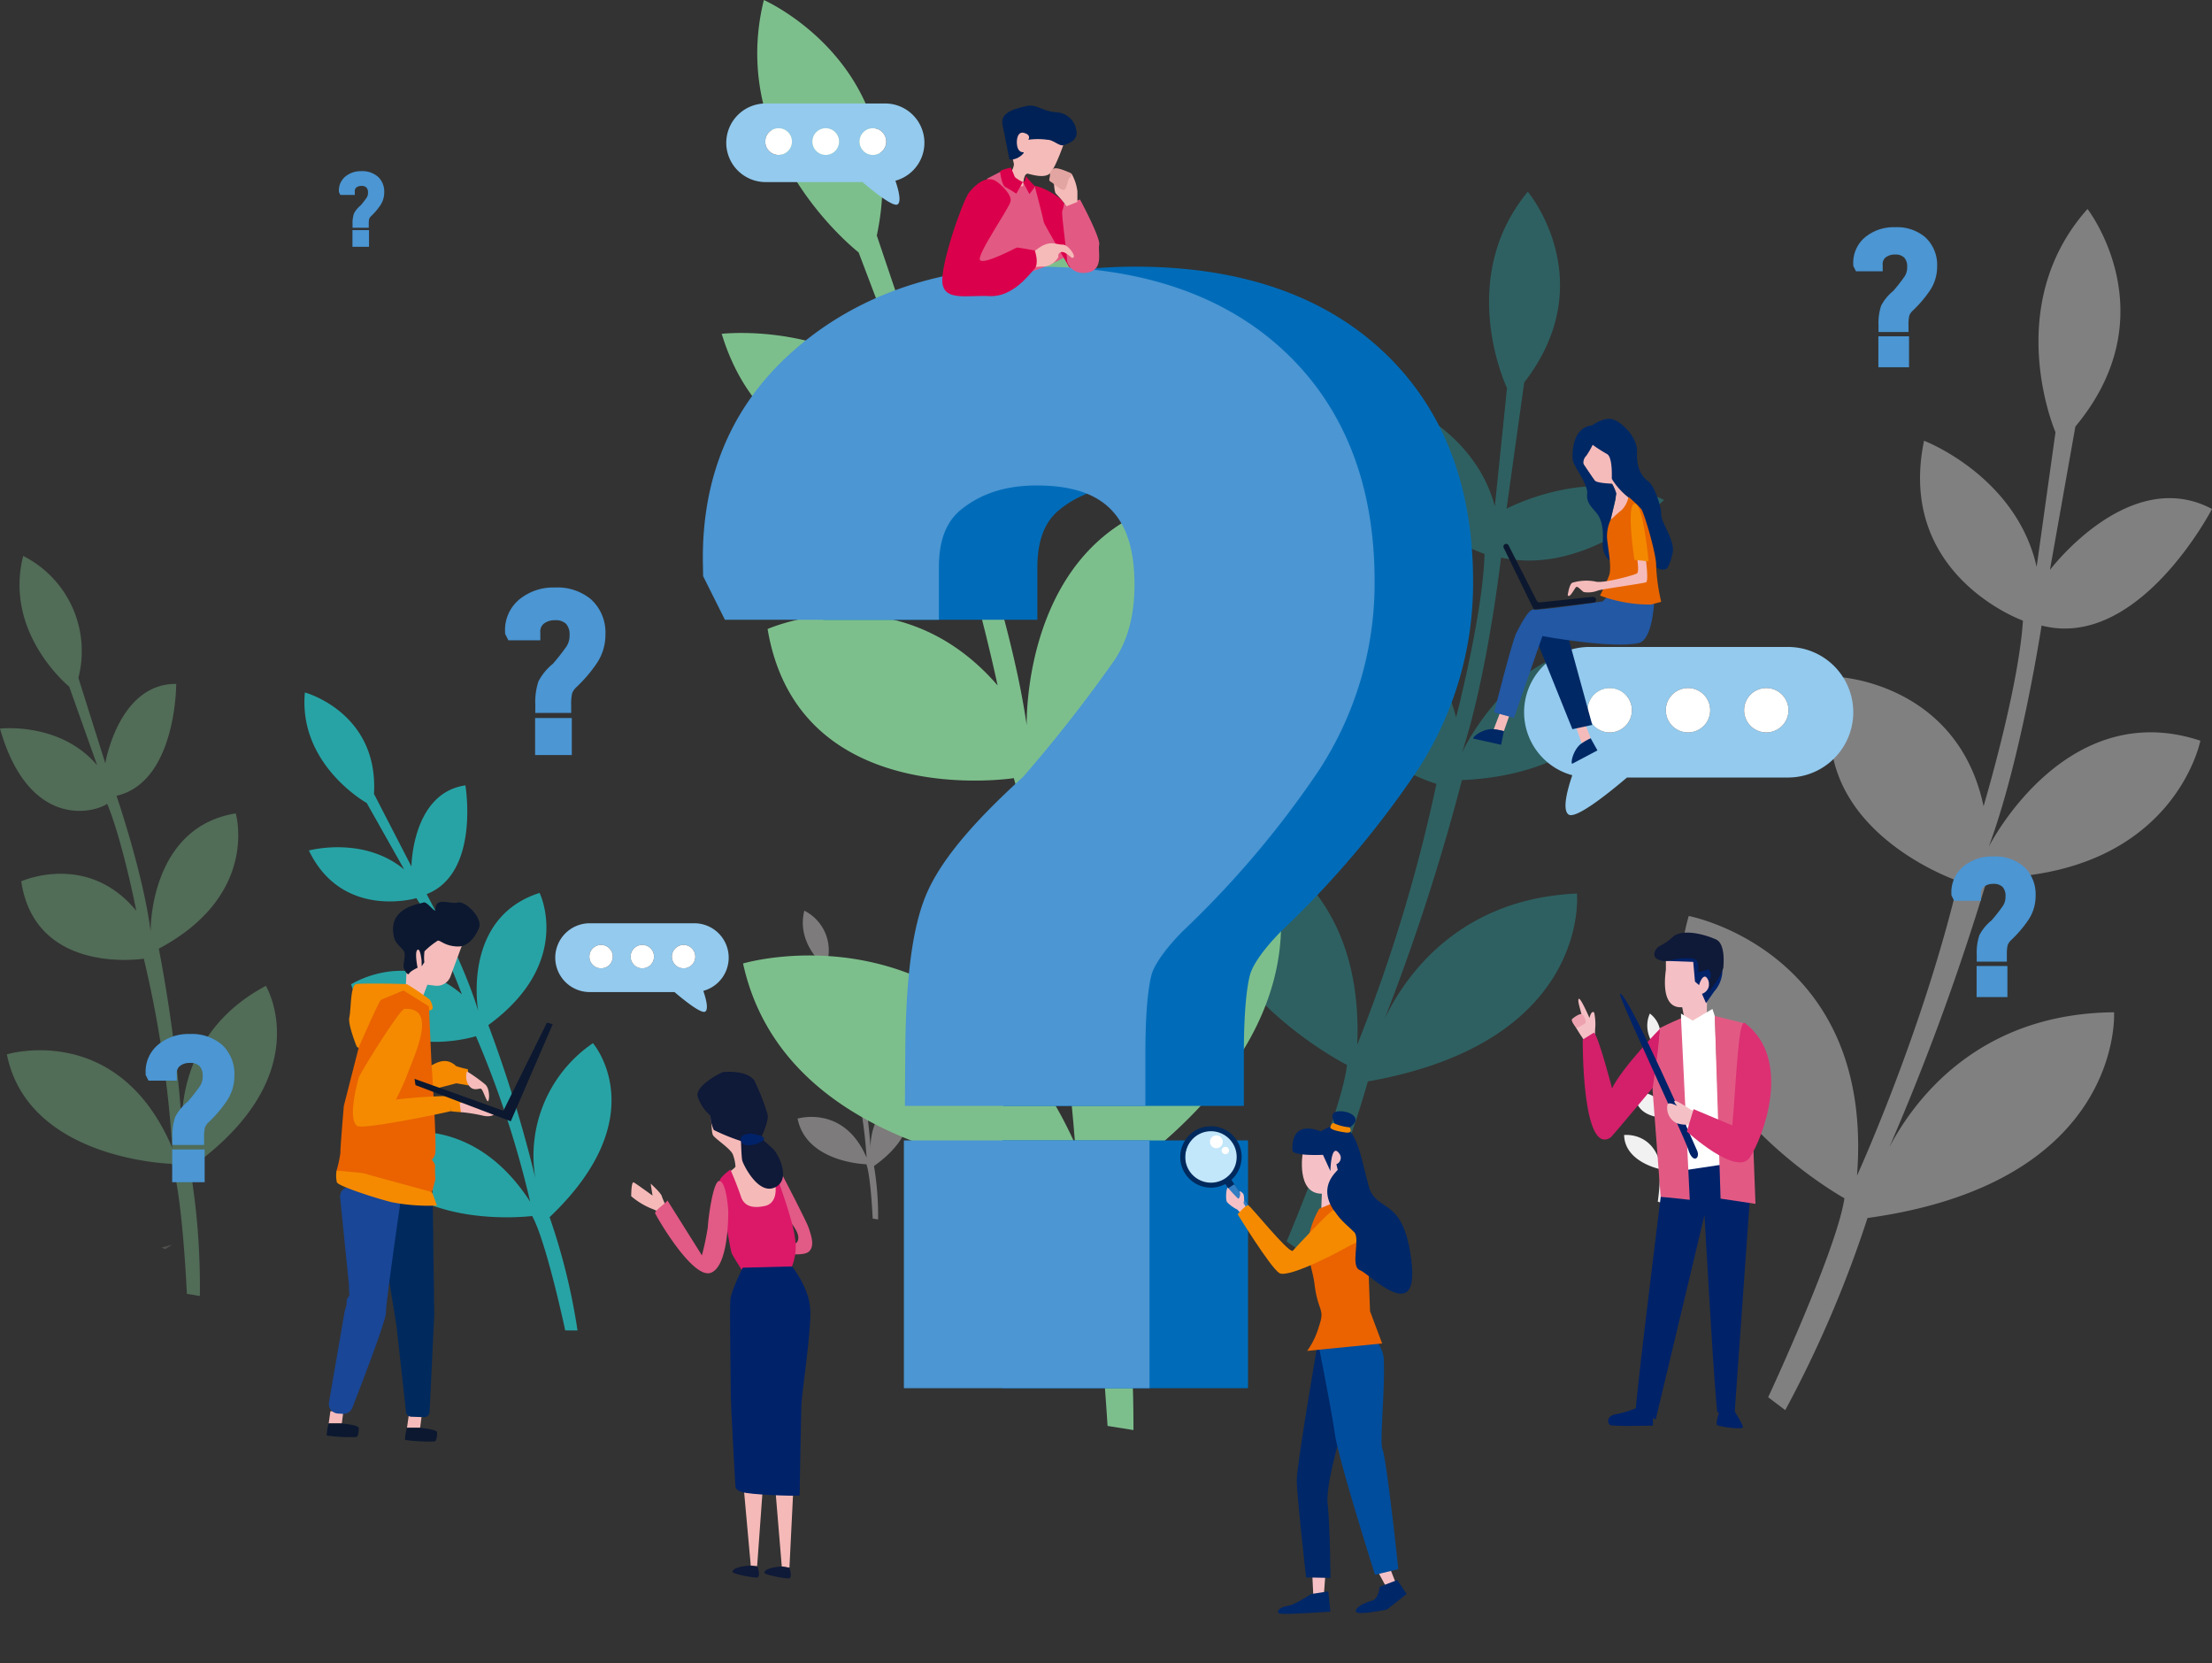 <svg xmlns="http://www.w3.org/2000/svg" xmlns:xlink="http://www.w3.org/1999/xlink" width="370" height="278.158" viewBox="0 0 370 278.158">
  <rect x="0" y="0" width="370" height="278.158" fill="#333333" stroke="none"/>
  <defs>
    <clipPath id="clip-path">
      <rect id="長方形_115" data-name="長方形 115" width="370" height="278.158" fill="none"/>
    </clipPath>
    <clipPath id="clip-path-2">
      <rect id="長方形_102" data-name="長方形 102" width="19.333" height="51.643" fill="none"/>
    </clipPath>
    <clipPath id="clip-path-3">
      <rect id="長方形_103" data-name="長方形 103" width="46.331" height="123.763" fill="#7dbf8c"/>
    </clipPath>
    <clipPath id="clip-path-4">
      <rect id="長方形_104" data-name="長方形 104" width="78.191" height="177.334" fill="#27a3a5"/>
    </clipPath>
    <clipPath id="clip-path-5">
      <rect id="長方形_105" data-name="長方形 105" width="88.802" height="200.86" fill="none"/>
    </clipPath>
    <clipPath id="clip-path-6">
      <rect id="長方形_113" data-name="長方形 113" width="1.762" height="0.753" fill="none"/>
    </clipPath>
    <clipPath id="clip-path-7">
      <rect id="長方形_114" data-name="長方形 114" width="9.274" height="9.274" fill="none"/>
    </clipPath>
  </defs>
  <g id="グループ_1567" data-name="グループ 1567" transform="translate(0 0.001)">
    <g id="グループ_849" data-name="グループ 849" transform="translate(0 -0.001)">
      <g id="グループ_73" data-name="グループ 73">
        <g id="グループ_72" data-name="グループ 72" clip-path="url(#clip-path)">
          <g id="グループ_56" data-name="グループ 56" transform="translate(132.925 152.279)" opacity="0.41">
            <g id="グループ_55" data-name="グループ 55">
              <g id="グループ_54" data-name="グループ 54" clip-path="url(#clip-path-2)">
                <path id="パス_100" data-name="パス 100" d="M1265.04,1484.881l-.9-.151s-.313-6.967-1.047-9.076c0,0-10.035-.239-11.516-7.638,0,0,7.756-2.365,11.546,6.531a78.394,78.394,0,0,0-1.988-13.205s-7.563,1.205-8.557-5.4A6.9,6.9,0,0,1,1260.6,1458a48.12,48.12,0,0,0-2.184-7.834c2.156-.3-4.736,4.232-7.326-4.875,0,0,4.19-.495,6.781,2.559l-1.954-5.491s-4.576-3.7-3.21-9.117a7.442,7.442,0,0,1,3.854,8.509l1.877,5.954s.926-5.568,4.951-5.534c0,0,.025,6.839-4.167,7.81a59.314,59.314,0,0,1,2.379,9.456s-.111-7.251,5.942-8.231c0,0,1.689,5.685-5.368,9.439a105,105,0,0,1,1.7,13.554,10.7,10.7,0,0,1,5.776-10.96s3.762,6.269-5.292,12.709a49.665,49.665,0,0,1,.683,8.936" transform="translate(-1251.091 -1433.238)" fill="#e8e4e4"/>
              </g>
            </g>
          </g>
          <g id="グループ_59" data-name="グループ 59" transform="translate(0 92.963)" opacity="0.41">
            <g id="グループ_58" data-name="グループ 58">
              <g id="グループ_57" data-name="グループ 57" clip-path="url(#clip-path-3)">
                <path id="パス_101" data-name="パス 101" d="M33.429,998.721l-2.169-.361s-.751-16.695-2.51-21.749c0,0-24.049-.573-27.6-18.305,0,0,18.587-5.668,27.669,15.65a187.811,187.811,0,0,0-4.764-31.647S5.932,945.2,3.551,929.375c0,0,11.05-5.018,19.24,4.915,0,0-2.395-12.4-5.234-18.774C22.726,914.795,6.208,925.66,0,903.834c0,0,10.041-1.186,16.252,6.133L11.57,896.807S.6,887.936,3.876,874.958a17.835,17.835,0,0,1,9.236,20.392l4.5,14.271s2.22-13.344,11.864-13.262c0,0,.059,16.389-9.986,18.717,0,0,4.5,13.129,5.7,22.661,0,0-.266-17.376,14.24-19.724,0,0,4.048,13.625-12.864,22.619a251.645,251.645,0,0,1,4.067,32.483s-3.07-17.271,13.842-26.266c0,0,9.015,15.023-12.683,30.458a119.049,119.049,0,0,1,1.637,21.413" transform="translate(0 -874.958)" fill="#7dbf8c"/>
              </g>
            </g>
          </g>
          <g id="グループ_62" data-name="グループ 62" transform="translate(200.158 32.061)" opacity="0.41">
            <g id="グループ_61" data-name="グループ 61">
              <g id="グループ_60" data-name="グループ 60" clip-path="url(#clip-path-4)">
                <path id="パス_102" data-name="パス 102" d="M1901.513,479.088l-2.569-1.792s9.259-21.939,10.09-29.52c0,0-30.591-15.466-24.3-40.454,0,0,27.386,4.09,26.015,37.081A267.606,267.606,0,0,0,1924,400.769s-25.088-7.384-18.462-29.2c0,0,17.29.311,21.744,18.108,0,0,4.512-17.417,4.764-27.36,0,0-18.785-5.924-15.435-25.783,0,0,13.645,4.623,17.154,17.843l2.035-19.8s-8.678-18.131,3.482-32.824c0,0,12.505,14.926-.605,31.893l-2.953,21.115s13.988-7.472,26.346-1.462c0,0-12.92,12.787-27.271,9.63,0,0-2.249,19.648-6.542,32.647,0,0,10.3-22.519,30.4-16.656,0,0-3.136,20.008-30.4,21.223a358.58,358.58,0,0,1-14.661,44.284s6.628-24.1,33.9-25.316c0,0,2.4,24.849-34.971,31.42a169.62,169.62,0,0,1-11.008,28.553" transform="translate(-1883.882 -301.754)" fill="#27a3a5"/>
              </g>
            </g>
          </g>
          <path id="パス_103" data-name="パス 103" d="M2563.042,1626.817l-.515-.183a33.033,33.033,0,0,0,.335-5.441s-5.871-1.191-5.967-5.693c0,0,4.8-.577,6.1,5.046a46.723,46.723,0,0,0,.215-7.966s-4.569-.084-4.462-4.067a4.117,4.117,0,0,1,4.5,2.046,28.738,28.738,0,0,0-.463-4.831,3.992,3.992,0,0,1-3.794-3.631,4.953,4.953,0,0,1,3.716,2.213l-.573-3.43s-2.3-2.654-.932-5.693a4.441,4.441,0,0,1,1.374,5.4l.479,3.695s1.127-3.174,3.488-2.733c0,0-.7,4.02-3.266,4.152a35.383,35.383,0,0,1,.407,5.8s.695-4.271,4.353-4.213c0,0,.4,3.517-4.142,4.983a62.635,62.635,0,0,1-.421,8.141,6.383,6.383,0,0,1,4.54-5.834s1.554,4.077-4.439,6.913a29.647,29.647,0,0,1-.535,5.321" transform="translate(-2285.23 -1425.7)" fill="#f2f1f2"/>
          <path id="パス_104" data-name="パス 104" d="M524.959,1196.568l-2.061-.015s-3.157-14.853-5.531-19.131c0,0-22.346,2.909-28.247-12.474,0,0,16.37-7.724,27.92,10.086a166.447,166.447,0,0,0-9.076-27.679s-16.351,5.167-20.889-8.672c0,0,9.488-6.069,18.535,1.666,0,0-4.045-10.768-7.613-16.078,0,0-12.391,3.662-17.975-7.969,0,0,9.119-2.492,15.948,3.182l-6.275-11.124s-11.46-6.389-10.344-18.483c0,0,12.341,3.326,11.557,16.957l6.267,12.148s.088-12.272,9.027-13.572c0,0,2.471,14.677-6.484,18.193,0,0,6.1,11.123,8.619,19.494,0,0-2.809-15.532,10.273-19.7,0,0,5.756,11.632-8.572,22.1a222.965,222.965,0,0,1,8.555,28.528,22.777,22.777,0,0,1,8.94-25.505s10.56,12.178-7.249,29.1a105.226,105.226,0,0,1,4.673,18.954" transform="translate(-428.354 -974.079)" fill="#27a3a5"/>
          <path id="パス_105" data-name="パス 105" d="M1205.086,239.134l-4.332-.691s-1.888-32.268-5.514-42.032c0,0-47.959-1.033-55.452-35.3,0,0,36.924-11.015,55.53,30.165,0,0-2.06-31.193-10.239-61.158,0,0-36.066,5.64-41.186-24.939,0,0,21.912-9.734,38.474,9.441,0,0-5.065-23.956-10.875-36.273,0,0-27.249,3.739-35.277-22.527,0,0,19.99-2.324,32.545,11.8l-9.643-25.421S1137.044,25.092,1143.266,0c0,0,24.906,10.952,18.892,39.389l9.3,27.571s4.114-25.8,23.343-25.673c0,0,.5,31.68-19.47,36.212,0,0,9.282,25.364,11.9,43.785,0,0-.938-33.586,27.927-38.17,0,0,8.389,26.323-25.116,43.763a474.58,474.58,0,0,1,8.87,62.776s-6.525-33.375,26.98-50.814c0,0,18.326,29.01-24.57,58.915a223.991,223.991,0,0,1,3.766,41.386" transform="translate(-1015.496 0.004)" fill="#7dbf8c"/>
          <g id="グループ_65" data-name="グループ 65" transform="translate(281.198 34.946)" opacity="0.41">
            <g id="グループ_64" data-name="グループ 64">
              <g id="グループ_63" data-name="グループ 63" clip-path="url(#clip-path-5)">
                <path id="パス_106" data-name="パス 106" d="M2664.05,529.775l-2.858-2.154s11.49-24.658,12.757-33.277c0,0-34.274-18.939-26.043-47.2,0,0,31.092,5.818,28.143,43.423,0,0,10.938-23.925,16.959-49.257,0,0-28.331-9.481-19.851-34.11,0,0,19.725,1.08,24.064,21.584,0,0,5.881-19.694,6.585-31.034,0,0-21.2-7.551-16.54-30.081,0,0,15.383,5.85,18.835,21.089l3.153-22.516s-9.146-21.063,5.353-37.325c0,0,13.65,17.564-2.029,36.384l-4.257,23.981s13.253-17.584,27.11-10.2c0,0-12.258,23.7-28.507,19.49,0,0-3.391,22.337-8.838,37,0,0,12.7-25.276,35.4-17.74,0,0-4.419,22.71-35.6,22.954a409.636,409.636,0,0,1-18.593,49.94s8.576-27.236,39.756-27.479c0,0,1.7,28.469-41.241,34.4a193.79,193.79,0,0,1-13.763,32.135" transform="translate(-2646.629 -328.914)" fill="#f2f1f2"/>
              </g>
            </g>
          </g>
          <rect id="長方形_106" data-name="長方形 106" width="41.086" height="41.431" transform="translate(167.666 190.707)" fill="#006cb9"/>
          <path id="パス_107" data-name="パス 107" d="M1358.542,433.6c-9.994-9.214-23.842-13.886-41.158-13.886-15.857,0-29.21,4.442-39.689,13.2-10.993,9.192-16.424,21.5-16.143,36.575l.037,1.977,3.646,7.292h35.79v-8.741c0-6.082,2.251-8.539,3.945-9.859,3.325-2.592,7.386-3.852,12.415-3.852,5.683,0,9.735,1.3,12.386,3.975,2.673,2.7,3.973,6.824,3.973,12.615,0,5.114-1.1,9.253-3.368,12.653a242.183,242.183,0,0,1-15.261,19.485c-8.728,7.926-13.882,14.184-16.2,19.663-2.311,5.457-3.427,13.894-3.513,26.551l-.059,8.8h40.224v-8.741c0-8.119.644-11.736,1.028-13.172.218-.815,1.154-3.142,5.141-7.221a160.8,160.8,0,0,0,22.614-26.61,57.17,57.17,0,0,0,9.559-31.982c0-16.292-5.17-29.321-15.366-38.723" transform="translate(-1127.506 -375.122)" fill="#006cb9"/>
          <rect id="長方形_107" data-name="長方形 107" width="41.086" height="41.431" transform="translate(151.194 190.707)" fill="#4b96d3"/>
          <path id="パス_108" data-name="パス 108" d="M1203.508,433.6c-9.994-9.214-23.842-13.886-41.158-13.886-15.857,0-29.209,4.442-39.688,13.2-10.993,9.192-16.424,21.5-16.143,36.575l.037,1.977,3.645,7.292h35.79v-8.741c0-6.082,2.25-8.539,3.944-9.859,3.325-2.592,7.385-3.852,12.415-3.852,5.683,0,9.735,1.3,12.386,3.975,2.674,2.7,3.973,6.824,3.973,12.615,0,5.114-1.1,9.253-3.368,12.653a242.118,242.118,0,0,1-15.26,19.485c-8.728,7.926-13.882,14.184-16.2,19.663-2.311,5.457-3.428,13.894-3.513,26.551l-.059,8.8h40.224v-8.741c0-8.119.643-11.736,1.028-13.172.218-.815,1.154-3.142,5.141-7.221a160.786,160.786,0,0,0,22.614-26.61,57.169,57.169,0,0,0,9.56-31.982c0-16.292-5.17-29.321-15.367-38.723" transform="translate(-988.945 -375.122)" fill="#4b96d3"/>
          <rect id="長方形_108" data-name="長方形 108" width="2.771" height="2.794" transform="translate(58.955 38.477)" fill="#4b96d3"/>
          <path id="パス_109" data-name="パス 109" d="M540.078,270.334a3.954,3.954,0,0,0-2.776-.936,4.048,4.048,0,0,0-2.676.89,2.991,2.991,0,0,0-1.089,2.466l0,.133.246.492H536.2v-.59a.752.752,0,0,1,.266-.665,1.309,1.309,0,0,1,.837-.26,1.125,1.125,0,0,1,.835.268,1.159,1.159,0,0,1,.268.851,1.492,1.492,0,0,1-.227.853,16.345,16.345,0,0,1-1.029,1.314,4.215,4.215,0,0,0-1.092,1.326,4.969,4.969,0,0,0-.237,1.79l0,.593h2.712v-.589a3.749,3.749,0,0,1,.069-.888,1.27,1.27,0,0,1,.347-.487,10.842,10.842,0,0,0,1.525-1.794,3.856,3.856,0,0,0,.645-2.157,3.391,3.391,0,0,0-1.036-2.611" transform="translate(-476.85 -240.775)" fill="#4b96d3"/>
          <rect id="長方形_109" data-name="長方形 109" width="6.138" height="6.19" transform="translate(89.507 120.072)" fill="#4b96d3"/>
          <path id="パス_110" data-name="パス 110" d="M809.639,926.734a8.76,8.76,0,0,0-6.149-2.074,8.969,8.969,0,0,0-5.929,1.973,6.626,6.626,0,0,0-2.412,5.464l.005.3.545,1.089h5.347v-1.306a1.668,1.668,0,0,1,.589-1.473,2.9,2.9,0,0,1,1.855-.575,2.492,2.492,0,0,1,1.85.594,2.567,2.567,0,0,1,.594,1.885,3.306,3.306,0,0,1-.5,1.89,36.06,36.06,0,0,1-2.28,2.911,9.339,9.339,0,0,0-2.42,2.938,11.016,11.016,0,0,0-.525,3.967l-.009,1.315h6.009v-1.306a8.3,8.3,0,0,1,.154-1.968,2.812,2.812,0,0,1,.768-1.079,24.031,24.031,0,0,0,3.378-3.975,8.542,8.542,0,0,0,1.428-4.778,7.514,7.514,0,0,0-2.3-5.785" transform="translate(-710.666 -826.416)" fill="#4b96d3"/>
          <rect id="長方形_110" data-name="長方形 110" width="5.429" height="5.474" transform="translate(28.804 192.217)" fill="#4b96d3"/>
          <path id="パス_111" data-name="パス 111" d="M242.1,1629.26a7.746,7.746,0,0,0-5.438-1.835,7.93,7.93,0,0,0-5.244,1.745,5.86,5.86,0,0,0-2.133,4.833l0,.261.482.963H234.5v-1.155a1.474,1.474,0,0,1,.521-1.3,2.563,2.563,0,0,1,1.64-.509,2.2,2.2,0,0,1,1.637.525,2.27,2.27,0,0,1,.525,1.667,2.926,2.926,0,0,1-.445,1.672,32.058,32.058,0,0,1-2.016,2.575,8.263,8.263,0,0,0-2.141,2.6,9.743,9.743,0,0,0-.464,3.508l-.008,1.163h5.315v-1.155a7.339,7.339,0,0,1,.136-1.74,2.481,2.481,0,0,1,.679-.954,21.267,21.267,0,0,0,2.988-3.516,7.555,7.555,0,0,0,1.263-4.226,6.645,6.645,0,0,0-2.03-5.117" transform="translate(-204.923 -1454.515)" fill="#4b96d3"/>
          <rect id="長方形_111" data-name="長方形 111" width="5.13" height="5.173" transform="translate(314.193 56.239)" fill="#4b96d3"/>
          <path id="パス_112" data-name="パス 112" d="M2929.772,359.337a7.321,7.321,0,0,0-5.139-1.734,7.5,7.5,0,0,0-4.956,1.649,5.537,5.537,0,0,0-2.016,4.567l0,.247.455.911h4.469v-1.091a1.392,1.392,0,0,1,.493-1.231,2.423,2.423,0,0,1,1.55-.481,2.084,2.084,0,0,1,1.547.5,2.149,2.149,0,0,1,.5,1.575,2.761,2.761,0,0,1-.421,1.58,30.28,30.28,0,0,1-1.905,2.433,7.793,7.793,0,0,0-2.023,2.455,9.206,9.206,0,0,0-.439,3.315l-.007,1.1h5.022v-1.091a6.947,6.947,0,0,1,.128-1.645,2.35,2.35,0,0,1,.641-.9,20.046,20.046,0,0,0,2.823-3.323,7.135,7.135,0,0,0,1.194-3.993,6.279,6.279,0,0,0-1.919-4.835" transform="translate(-2607.666 -319.608)" fill="#4b96d3"/>
          <rect id="長方形_112" data-name="長方形 112" width="5.152" height="5.195" transform="translate(330.626 161.54)" fill="#4b96d3"/>
          <path id="パス_113" data-name="パス 113" d="M3084.316,1349.718a7.351,7.351,0,0,0-5.16-1.741,7.527,7.527,0,0,0-4.977,1.656,5.561,5.561,0,0,0-2.024,4.586l0,.248.457.914h4.487v-1.1a1.4,1.4,0,0,1,.495-1.236,2.433,2.433,0,0,1,1.557-.483,2.092,2.092,0,0,1,1.552.5,2.154,2.154,0,0,1,.5,1.582,2.777,2.777,0,0,1-.422,1.586,30.318,30.318,0,0,1-1.914,2.443,7.83,7.83,0,0,0-2.031,2.466,9.252,9.252,0,0,0-.441,3.329l-.007,1.1h5.043v-1.1a6.972,6.972,0,0,1,.129-1.651,2.367,2.367,0,0,1,.645-.906,20.151,20.151,0,0,0,2.835-3.337,7.16,7.16,0,0,0,1.2-4.01,6.306,6.306,0,0,0-1.927-4.855" transform="translate(-2745.745 -1204.757)" fill="#4b96d3"/>
          <g id="グループ_68" data-name="グループ 68" transform="translate(27.037 208.146)" opacity="0.34" style="mix-blend-mode: multiply;isolation: isolate">
            <g id="グループ_67" data-name="グループ 67">
              <g id="グループ_66" data-name="グループ 66" clip-path="url(#clip-path-6)">
                <path id="パス_114" data-name="パス 114" d="M255.036,1959.811l1.2-.753-1.762.459c.188.1.376.194.567.293" transform="translate(-254.469 -1959.059)" fill="#8a8883"/>
              </g>
            </g>
          </g>
          <path id="パス_115" data-name="パス 115" d="M641.023,2226.433l-.287,2.025h2.2l.287-2.232Z" transform="translate(-572.66 -1989.694)" fill="#f5bcbb"/>
          <path id="パス_116" data-name="パス 116" d="M639.895,2247.235s2.774.26,2.822.727-.048,1.505-.43,1.557a29.807,29.807,0,0,1-4.926-.259,8,8,0,0,1,.335-2.025Z" transform="translate(-569.618 -2008.471)" fill="#0c1830"/>
          <path id="パス_117" data-name="パス 117" d="M517.738,2219.528l-.287,2.025h2.2l.287-2.233Z" transform="translate(-462.474 -1983.522)" fill="#f5bcbb"/>
          <path id="パス_118" data-name="パス 118" d="M516.611,2240.33s2.774.259,2.821.727-.048,1.505-.43,1.557a29.94,29.94,0,0,1-4.925-.259,8.006,8.006,0,0,1,.335-2.025Z" transform="translate(-459.433 -2002.3)" fill="#0c1830"/>
          <path id="パス_119" data-name="パス 119" d="M610.182,1863.8l.273,21.025c0,.019,0,.037,0,.056l-.779,16.2a.913.913,0,0,1-.942.868l-2.119-.071a.913.913,0,0,1-.877-.811l-1.62-14.564-2.348-14.328a.917.917,0,0,1,.047-.47l3-7.951a.913.913,0,0,1,.788-.588l3.6-.261a.913.913,0,0,1,.979.9" transform="translate(-537.822 -1664.968)" fill="#00295d"/>
          <path id="パス_120" data-name="パス 120" d="M717.547,1678.524a16.131,16.131,0,0,1-1.947-.512s-.717,2.767,0,2.87,2.1.359,2.1.359Z" transform="translate(-639.284 -1499.726)" fill="#f58a00"/>
          <path id="パス_121" data-name="パス 121" d="M663.621,1670.867c.615-.1,2.665-2.049,4.663-.1s0,2.87,0,2.87l-5.944,1.537Z" transform="translate(-591.968 -1492.479)" fill="#f58a00"/>
          <path id="パス_122" data-name="パス 122" d="M734.007,1686.211a28.425,28.425,0,0,1,3.074,2.2c.871.82.666,3.074.359,2.767s-.769-1.9-1.076-2.05-1.281.513-2.049-.563a2.765,2.765,0,0,1-.307-2.357" transform="translate(-655.898 -1507.054)" fill="#f5bcbb"/>
          <path id="パス_123" data-name="パス 123" d="M648.371,1471.093l-2.22,6.014a2.42,2.42,0,0,1-2.568,1.563l-1.3-.161-1.066,2.753-2.576-1.821.178-3.819.577-4.219,8.216-1.377Z" transform="translate(-570.791 -1313.84)" fill="#f5bcbb"/>
          <path id="パス_124" data-name="パス 124" d="M563.1,1550.682a.509.509,0,0,1,.17.214c.217.512.933,1.846-.56,1.566-1.306-.245-3.035-2.181-3.684-2.958a.516.516,0,0,0-.636-.125c-.93.489-3.273,1.73-3.314,1.854s-2.234,5-3.243,7.245a.517.517,0,0,1-.953-.026c-.555-1.441-1.394-3.851-1.184-4.76.307-1.332.154-5.431,1.178-5.585s8.1-.051,8.506.051a43.452,43.452,0,0,1,3.72,2.523" transform="translate(-491.264 -1383.554)" fill="#f58a00"/>
          <path id="パス_125" data-name="パス 125" d="M545.326,1561.559s.41,9.787.461,10.145.873,13.578.565,14.552-.615.871-.615.871.666.666.615,1.23.051,2.1.051,2.1l-.563,2.152s-11.924-.308-15.972-3.587a20.7,20.7,0,0,0,.641-2.972c-.051-.461.572-7.84.572-7.84l2.511-9.838s3.382-7.788,3.741-7.942,3.74-1.537,3.74-1.537Z" transform="translate(-473.571 -1393.265)" fill="#ea6300"/>
          <path id="パス_126" data-name="パス 126" d="M564.25,1587.772c-.781.038-7.43,10.76-7.635,11.477s-1.947,7.02-.256,8.1c.982.625,13.8-2.006,15.577-2.457,0,0,.461-2.513.1-2.564a91.562,91.562,0,0,0-9.223.615,38.6,38.6,0,0,0,2-4.458c1.588-4.048,4.714-10.965-.564-10.709" transform="translate(-496.593 -1419.068)" fill="#f58a00"/>
          <path id="パス_127" data-name="パス 127" d="M711.579,1725.918s-.1,1.588-.717,1.588-1.742-.151-1.742-.151l.1-2.564Z" transform="translate(-633.778 -1541.536)" fill="#f58a00"/>
          <path id="パス_128" data-name="パス 128" d="M729.326,1737.4s-.564.513-1.947.154a28.8,28.8,0,0,0-3.587-.563l-.2-1.537.922-.051Z" transform="translate(-646.708 -1551.018)" fill="#f5bcbb"/>
          <path id="パス_129" data-name="パス 129" d="M675.761,1609.788l-.974-.256-7.281,14.732-14.859-5.329.159,1.049,15.935,6.046Z" transform="translate(-583.304 -1438.522)" fill="#0c1830"/>
          <path id="パス_130" data-name="パス 130" d="M519.229,1905.927l.825.054a1.61,1.61,0,0,0,1.6-1.021c1.39-3.565,5.673-14.659,5.624-15.935-.048-1.242,1.766-13.907,2.436-18.534a1.609,1.609,0,0,0-1.449-1.833l-6.912-.624a1.61,1.61,0,0,0-1.746,1.766l1.475,14.561a1.605,1.605,0,0,1-.015.436l.1,1.334-.464.78-.006.728-.334,1.243-2.619,15.165a1.61,1.61,0,0,0,1.482,1.88" transform="translate(-462.717 -1669.553)" fill="#194696"/>
          <path id="パス_131" data-name="パス 131" d="M620.578,1427.715c-.266-.533-1.381-1.285-1.632-2.222-1.382-5.151,4.248-5.709,4.869-5.976s2.054,1.986,2.025,1.149c-.076-2.179,2.522-.793,3.721-1.149s4.117,2.469,3.584,4.156c-.165.524-1.377,3.242-3.553,3.2s-2.931-1.066-3.375-.977a12.861,12.861,0,0,0-2.22,1.776,7.778,7.778,0,0,0-.031,1.852,6.841,6.841,0,0,0-.43.677c-.022-.563-.027-.975-.027-.975s-.222-2.22-.711-1.776.044,2.976.044,2.976-1.2.533-1.421.977-.977-.711-.933-1.377.355-1.776.089-2.309" transform="translate(-552.99 -1268.597)" fill="#0c1830"/>
          <path id="パス_132" data-name="パス 132" d="M546.007,1848.3a31.98,31.98,0,0,1-7.585-.563c-2.511-.615-8.9-2.665-9.156-3.331a4.993,4.993,0,0,1-.051-1.947s4.436.359,4.795.512,11.178,3.074,11.178,3.074Z" transform="translate(-472.918 -1646.705)" fill="#f58a00"/>
          <path id="パス_133" data-name="パス 133" d="M2480.25,1578.968a20.28,20.28,0,0,1,.054-2.428,9.568,9.568,0,0,0-.188-2.254s-.419-.586-.8.871c0,0-1.472-3.406-1.777-3.193-.367.256.615,2.692.435,2.866-.538.521-1.536-.141-1.379,1.125a31.282,31.282,0,0,0,2.462,3.8Z" transform="translate(-2213.449 -1404.937)" fill="#f5c0c5"/>
          <path id="パス_134" data-name="パス 134" d="M2493.593,1619.092l-1.842,1.153s-.165,19.664,4.71,16.331c.2-.137,7.408-8.769,7.408-8.769l.887-9.465s-6.311,6.409-8.1,10.051c0,0-2.418-9.3-3.067-9.3" transform="translate(-2227.008 -1446.398)" fill="#d41f6b"/>
          <path id="パス_135" data-name="パス 135" d="M2539.186,2213.555a23.288,23.288,0,0,1,.092,2.384s-6.7.184-7.154-.092-.733-1.559,1.1-1.834a17.862,17.862,0,0,0,4.127-1.375Z" transform="translate(-2262.789 -1977.551)" fill="#002269"/>
          <path id="パス_136" data-name="パス 136" d="M2703.128,2213.868s-.917,2.477-.55,2.752,4.219.825,4.31.367-1.925-3.485-1.925-3.485Z" transform="translate(-2415.358 -1978.322)" fill="#002269"/>
          <path id="パス_137" data-name="パス 137" d="M2579.665,1830.641s-4.495,36.136-4.219,36.228,3.3,1.651,3.3,1.651l8.163-34.211s1.834,33.018,2.2,33.018,2.843.092,2.843.092l2.66-37.421-2.935-4.952-10.456,1.284Z" transform="translate(-2301.8 -1631.139)" fill="#002269"/>
          <path id="パス_138" data-name="パス 138" d="M2621.317,1506.1c0,.292-1.167,6.615,2.724,6.323l.681,3.5,3.4-.875.1-5.253s1.459-1.459.681-2.432a21.5,21.5,0,0,1-1.848-3.4l-5.74-.195Z" transform="translate(-2342.662 -1343.994)" fill="#f5c0c5"/>
          <path id="パス_139" data-name="パス 139" d="M2621.016,1492.838l.681.584s.486-1.751,1.167-1.362a1.7,1.7,0,0,1-.681,2.821l.681,1.557,1.362-1.946a5.333,5.333,0,0,0,1.167-5.059l-5.272-2.792-4.748,2.7,5.35.194Z" transform="translate(-2337.497 -1328.689)" fill="#002269"/>
          <path id="パス_140" data-name="パス 140" d="M2648.45,1589.948l3.307-1.946.389,1.168.973,24.9-6.518.973-.1-25.488v-.778Z" transform="translate(-2365.319 -1419.281)" fill="#fff"/>
          <path id="パス_141" data-name="パス 141" d="M2706.434,1613.178a46.862,46.862,0,0,1-.569-5.347c-.073-1.684.486-4.1-.31-5.637-.328-.634-.95-1.37-.91-1.95l-5.034-1.254.972,30.546,5.837.875-.681-18s.274.277.7.764" transform="translate(-2412.783 -1429.1)" fill="#e25a84"/>
          <path id="パス_142" data-name="パス 142" d="M2606.406,1602.652s-2,.843-3.569,1.651c.127,1.283-1.2,10.217-1.2,10.217l1.363,18c.388,0,4.864.487,4.864.487Z" transform="translate(-2325.22 -1432.374)" fill="#e25a84"/>
          <path id="パス_143" data-name="パス 143" d="M2563.313,1590.463c.462,1.231-.77,2.155-1.54-.308s-11.9-25.917-11.39-26.013c1.338-.25,12.929,26.321,12.929,26.321" transform="translate(-2279.396 -1397.954)" fill="#002269"/>
          <path id="パス_144" data-name="パス 144" d="M2628.894,1733.975s-2.446-1.649-2.73-1.512.435.871.435.871-1.669-.938-1.669-.073a2.831,2.831,0,0,0,1.568,2.945,5.125,5.125,0,0,0,1.915.247,21.632,21.632,0,0,1,2.308.163l-.041-2Z" transform="translate(-2346.037 -1548.385)" fill="#f5c0c5"/>
          <path id="パス_145" data-name="パス 145" d="M2665.339,1609.805c-1.149-.873-1.435,9.695-2.118,17.111l-6.471-2.716-1.136,3.733s8.342,7.629,10.535,4.35,7.23-16.377-.81-22.478" transform="translate(-2373.461 -1438.722)" fill="#dc3072"/>
          <path id="パス_146" data-name="パス 146" d="M2476.635,1596.471c.181.254.544.943.036,1.2s-1.161.834-1.451.471-.834-1.088-.544-1.342,1.27-.943,1.6-.762a.665.665,0,0,1,.363.436" transform="translate(-2211.673 -1426.433)" fill="#eda3af"/>
          <path id="パス_147" data-name="パス 147" d="M2614.294,1476.635a10.2,10.2,0,0,0,1.606-2.892c.064-.835.322-4.048-1.221-4.755s-5.57-1.972-7.3-.365-2.421,1.2-2.936,2.425,1.2,1.79,2.681,1.4,3.767-.508,4.282.006.26,1.992.26,1.992a5.107,5.107,0,0,0,1.6-.45c.257-.257.772,1.093.449,1.478s-.064,2.12-.064,2.12Z" transform="translate(-2327.641 -1311.889)" fill="#0f1938"/>
          <path id="パス_148" data-name="パス 148" d="M1533.6,271.733l2.118-1.089,3.208,1.816.605-.182,1.271.424.726.3s1.755,4.963,2,6.113,3.208,5.69,3.208,5.69-4.618,2.545-7.1,2.727-8.335,2.176-8.335,2.176l-.182-11.863Z" transform="translate(-1368.438 -241.888)" fill="#e25a84"/>
          <path id="パス_149" data-name="パス 149" d="M1588.033,202.741c0-.605.121-2.239.847-2.058s2.724.787,3.632-.061,2.6-5.629,2.6-5.932-5.569-2.663-5.569-2.663l-3.692.908.242,4.176s.242,1.332.363,1.816-.363,1.332-.484,1.574-1.029,1.634-.484,2a6.875,6.875,0,0,0,2.542.242" transform="translate(-1416.882 -171.625)" fill="#f5bbb8"/>
          <path id="パス_150" data-name="パス 150" d="M1579.079,175.2a2.937,2.937,0,0,0,2.36-1.089c.121-.363-.363.121-.847-.605s-.424-3.147.908-2.784.726,1.15.726,1.15a11.393,11.393,0,0,1,3.208,0c.968,0,1.937,1.09,2.663.908s2.542-.847,2.179-2.421a3.537,3.537,0,0,0-3.45-3.087c-2.239-.182-3.329-1.453-4.963-1.029s-4.418.908-3.934,3.208,1.15,5.75,1.15,5.75" transform="translate(-1410.228 -148.5)" fill="#002155"/>
          <path id="パス_151" data-name="パス 151" d="M1576.214,263.808s-1.876.363-1.816.726.3,2.24.908,2.542,1.816,1.089,1.816,1.089l1.09-1.937s-1.271-.605-1.392-.968-.605-1.453-.605-1.453" transform="translate(-1407.121 -235.779)" fill="#db004b"/>
          <path id="パス_152" data-name="パス 152" d="M1611.389,279.936s1.089-1.271.908-1.332a18.024,18.024,0,0,1-1.513-1.695s0,1.029-.484.968Z" transform="translate(-1439.209 -247.489)" fill="#db004b"/>
          <path id="パス_153" data-name="パス 153" d="M1629.1,292.849c.908-.061,4.54,1.816,4.9,2.905s2.542,8.655,2.3,9.261-1.15,1.937-1.513,1.271-4.177-7.142-4.177-7.384-1.513-6.053-1.513-6.053" transform="translate(-1456.011 -261.733)" fill="#db004b"/>
          <path id="パス_154" data-name="パス 154" d="M1673.414,314.544c.484-.121,1.755-.605,1.755-.605s3.45,6.416,3.208,7.566.726,3.995-1.694,4.6-3.692-1.15-3.692-2.118-.969-7.687-.787-8.111a6.775,6.775,0,0,0,.3-1.271Z" transform="translate(-1494.516 -280.583)" fill="#e25a84"/>
          <path id="パス_155" data-name="パス 155" d="M1663,278.478v-1.767a8.049,8.049,0,0,0-.946-2.9,24.133,24.133,0,0,0-3,.946s.032,2.145.379,2.366a20.26,20.26,0,0,1,1.767,2.082Z" transform="translate(-1482.782 -244.715)" fill="#f5bbb8"/>
          <path id="パス_156" data-name="パス 156" d="M1652.066,265.693c.061.787-.363,1.15.121,1.392s1.937,1.755,2.361,1.271.545-1.816.787-1.937.666-.605.061-.847-2.179-.968-2.724-.666a1.147,1.147,0,0,0-.605.787" transform="translate(-1476.436 -236.696)" fill="#e3a5a1"/>
          <path id="パス_157" data-name="パス 157" d="M1620.255,384.909c.466-.207.293-.183.881-.673,2.5-2.083,3.343-1.118,4.758-1.116.934,0,2.52,2.272,1.527,2.2-.17-.013-1.257-1.243-1.909-.916-.515.258-.343.66-.388.82a3.164,3.164,0,0,1-2.228,1.554c-.984,0-2.538.155-2.538.155Z" transform="translate(-1448.107 -342.212)" fill="#f5bbb8"/>
          <path id="パス_158" data-name="パス 158" d="M1492.5,282.388c.545.363,2.663,2.179,2.36,3.389s-5.811,9.079-5.084,9.805,5.932-2.058,6.113-2.119,3.026.484,3.026.484.787,2.179-.061,3.087-3.631,4.721-7.445,4.539-7.445.847-7.929-2.058,3.389-13.982,4.479-15.313,2.905-2.905,4.54-1.816" transform="translate(-1325.827 -252.059)" fill="#db004b"/>
          <path id="パス_159" data-name="パス 159" d="M2443.584,1018.244h-33.225a10.916,10.916,0,0,0-2.855,21.452c-.8,2.334-1.735,5.774-.631,6.563,1.182.845,6.572-3.453,9.779-6.181h26.932a10.917,10.917,0,1,0,0-21.834m-29.817,6.872a3.71,3.71,0,1,1-3.711,3.711,3.711,3.711,0,0,1,3.711-3.711m13.093,7.421a3.71,3.71,0,1,1,3.71-3.71,3.711,3.711,0,0,1-3.71,3.71m13.093,0a3.71,3.71,0,1,1,3.71-3.71,3.711,3.711,0,0,1-3.71,3.71" transform="translate(-2144.507 -910.058)" fill="#93caee"/>
          <path id="パス_160" data-name="パス 160" d="M2503.054,1090.35a3.71,3.71,0,1,0-3.71-3.71,3.71,3.71,0,0,0,3.71,3.71" transform="translate(-2233.795 -967.87)" fill="#fff"/>
          <path id="パス_161" data-name="パス 161" d="M2626.287,1082.929a3.71,3.71,0,1,0,3.71,3.711,3.71,3.71,0,0,0-3.71-3.711" transform="translate(-2343.934 -967.87)" fill="#fff"/>
          <path id="パス_162" data-name="パス 162" d="M2749.519,1082.929a3.71,3.71,0,1,0,3.711,3.711,3.711,3.711,0,0,0-3.711-3.711" transform="translate(-2454.073 -967.87)" fill="#fff"/>
          <path id="パス_163" data-name="パス 163" d="M874.147,1458.871h0a5.77,5.77,0,0,0,5.753,5.753h14.193c1.69,1.437,4.53,3.7,5.153,3.257.582-.416.089-2.229-.332-3.459a5.753,5.753,0,0,0-1.5-11.305H879.9a5.77,5.77,0,0,0-5.753,5.753m23.422-.176a1.955,1.955,0,1,1-1.955-1.956,1.955,1.955,0,0,1,1.955,1.956m-10.811,0a1.955,1.955,0,1,1,1.955,1.955,1.956,1.956,0,0,1-1.955-1.955m-6.9,0a1.955,1.955,0,1,1,1.955,1.955,1.955,1.955,0,0,1-1.955-1.955" transform="translate(-781.271 -1298.727)" fill="#93caee"/>
          <path id="パス_164" data-name="パス 164" d="M1059.744,1491.117a1.955,1.955,0,1,1,1.955-1.956,1.956,1.956,0,0,1-1.955,1.956" transform="translate(-945.401 -1329.193)" fill="#fff"/>
          <path id="パス_165" data-name="パス 165" d="M994.8,1487.206a1.955,1.955,0,1,1-1.955,1.955,1.956,1.956,0,0,1,1.955-1.955" transform="translate(-887.358 -1329.193)" fill="#fff"/>
          <path id="パス_166" data-name="パス 166" d="M929.858,1487.206a1.955,1.955,0,1,1-1.955,1.955,1.956,1.956,0,0,1,1.955-1.955" transform="translate(-829.316 -1329.193)" fill="#fff"/>
          <path id="パス_167" data-name="パス 167" d="M1143.352,169.43h0a6.592,6.592,0,0,0,6.573,6.573h16.214c1.931,1.642,5.176,4.23,5.887,3.721.665-.475.1-2.546-.38-3.951a6.572,6.572,0,0,0-1.719-12.915h-20a6.592,6.592,0,0,0-6.572,6.572m26.758-.2a2.234,2.234,0,1,1-2.234-2.234,2.234,2.234,0,0,1,2.234,2.234m-12.351,0a2.234,2.234,0,1,1,2.234,2.234,2.234,2.234,0,0,1-2.234-2.234m-7.883,0a2.234,2.234,0,1,1,2.234,2.234,2.234,2.234,0,0,1-2.234-2.234" transform="translate(-1021.873 -145.554)" fill="#93caee"/>
          <path id="パス_168" data-name="パス 168" d="M1355.383,206.269a2.234,2.234,0,1,1,2.234-2.234,2.234,2.234,0,0,1-2.234,2.234" transform="translate(-1209.38 -180.36)" fill="#fff"/>
          <path id="パス_169" data-name="パス 169" d="M1281.191,201.8a2.234,2.234,0,1,1-2.234,2.234,2.234,2.234,0,0,1,2.234-2.234" transform="translate(-1143.071 -180.36)" fill="#fff"/>
          <path id="パス_170" data-name="パス 170" d="M1207,201.8a2.234,2.234,0,1,1-2.234,2.234A2.234,2.234,0,0,1,1207,201.8" transform="translate(-1076.762 -180.36)" fill="#fff"/>
          <g id="グループ_71" data-name="グループ 71" transform="translate(198.223 188.96)" style="mix-blend-mode: multiply;isolation: isolate">
            <g id="グループ_70" data-name="グループ 70">
              <g id="グループ_69" data-name="グループ 69" clip-path="url(#clip-path-7)">
                <path id="パス_171" data-name="パス 171" d="M1866.068,1781.251a4.636,4.636,0,1,1,2.37,6.113,4.636,4.636,0,0,1-2.37-6.113" transform="translate(-1865.672 -1778.486)" fill="#c2e6fa"/>
              </g>
            </g>
          </g>
          <path id="パス_172" data-name="パス 172" d="M1864.262,1772.681a5.136,5.136,0,1,0,1.4,9.564l2.834,4.27c.187.281.834.74,1.116.553s.069-.98-.118-1.262l-2.4-3.615-.43-.647a5.135,5.135,0,0,0-2.4-8.863m-1.869,9.249a4.3,4.3,0,1,1,5.067-3.363,4.3,4.3,0,0,1-5.067,3.363" transform="translate(-1660.689 -1584.246)" fill="#00295d"/>
          <path id="パス_173" data-name="パス 173" d="M1938.014,1868.938l-.72.478a.18.18,0,0,1-.249-.051l-2.767-4.167a.18.18,0,0,1,.051-.25l.72-.478a.179.179,0,0,1,.249.05l2.767,4.168a.18.18,0,0,1-.051.249" transform="translate(-1728.739 -1666.348)" fill="#337dc2"/>
          <path id="パス_174" data-name="パス 174" d="M1906.915,1788.523a1.071,1.071,0,1,1-.547-1.412,1.071,1.071,0,0,1,.547,1.412" transform="translate(-1702.476 -1597.152)" fill="#fff"/>
          <path id="パス_175" data-name="パス 175" d="M1924.511,1805.835a.616.616,0,1,1-.315-.812.616.616,0,0,1,.315.813" transform="translate(-1718.982 -1613.196)" fill="#fff"/>
          <path id="パス_176" data-name="パス 176" d="M2068.172,2478.849l-.26,3.466-1.733-.173-.173-3.553Z" transform="translate(-1846.498 -2215.244)" fill="#f5c1c6"/>
          <path id="パス_177" data-name="パス 177" d="M2168.134,2461.161l1.275,3.233-1.635.6-1.7-3.123Z" transform="translate(-1935.93 -2199.668)" fill="#f5c1c6"/>
          <path id="パス_178" data-name="パス 178" d="M2020.3,2504.687l-2.86.433s-2.859,1.906-3.985,1.994-2.253,1.126-1.127,1.3,8.318-.347,8.318-.347Z" transform="translate(-1798.11 -2238.569)" fill="#002767"/>
          <path id="パス_179" data-name="パス 179" d="M2050.676,2114.911s-4.405,12.845-3.972,17.177.469,12.479.469,12.479l-4.073-.087s-1.56-13.691-1.56-16.291,3.677-23.913,3.677-23.913Z" transform="translate(-1824.631 -1880.703)" fill="#002767"/>
          <path id="パス_180" data-name="パス 180" d="M2141.425,2486.745l-2.947,1.125s-.173,2.08-1.3,2.34-2.859,1.127-2.686,1.82,5.2-.347,5.2-.347l3.292-2.6Z" transform="translate(-1907.698 -2222.534)" fill="#002767"/>
          <path id="パス_181" data-name="パス 181" d="M2083.412,2107.142a5.342,5.342,0,0,1,1.606,3.348c.241,5.009-.719,13.994-.223,15.113.693,1.56,2.661,20.052,2.661,20.052l-3.9.953s-6.124-19.276-6.73-23.608-2.924-15.843-2.924-15.843Z" transform="translate(-1853.556 -1883.263)" fill="#004d9d"/>
          <path id="パス_182" data-name="パス 182" d="M2049.749,1808.616s-1.126,6.758,3.207,6.758l-.174,4.679,3.986-1.733-.26-10.311-5.285-.173Z" transform="translate(-1831.851 -1615.757)" fill="#f5c1c6"/>
          <path id="パス_183" data-name="パス 183" d="M2039.782,1780.581s-5.007.239-5.094-.714-.121-4.827,4.3-3.354,6.065,1.473,5.632,3.552-1.213,4.593-1.213,4.593l-.866-.346-.52-2.166a1.139,1.139,0,0,0,.52-1.733c-1.424-2.068-1.52,2.883-1.52,2.883Z" transform="translate(-1818.488 -1587.467)" fill="#002767"/>
          <path id="パス_184" data-name="パス 184" d="M2064.306,1885.313l-4.333,1.82a14.311,14.311,0,0,0-1.9,5.838c-.067,2.52.844,4.613,1.094,6.665.6,4.916,1.841,4.06.731,7.249a13.286,13.286,0,0,1-1.944,4.019l12.54-1.239-2.026-5.4-.337-9.116Z" transform="translate(-1839.302 -1685.003)" fill="#ea6300"/>
          <path id="パス_185" data-name="パス 185" d="M2095.334,1902.141a48.713,48.713,0,0,0,5.055-2.254,8.251,8.251,0,0,0-.308-1.911,12.741,12.741,0,0,0-3.033-3.726s-4.21-.361-2.391,5.7c.234.778.463,1.506.677,2.186" transform="translate(-1871.698 -1692.986)" fill="#f58a00"/>
          <path id="パス_186" data-name="パス 186" d="M2064.072,1774.681s6.54-.623,2.18,3.945,1.972,9.032,3.01,10.174-.726,5.71.935,6.333,9.944,9.463,8.616-1.557c-1.331-11.047-5.855-7.848-7.15-12.506-1.506-5.414-2.187-12.722-7.7-9.3l-2.18,1.246Z" transform="translate(-1842.728 -1582.739)" fill="#002767"/>
          <path id="パス_187" data-name="パス 187" d="M2098.83,1752.311s-2.18-2.7-.726-3.219,4.568.623,2.906,2.18-2.18,1.038-2.18,1.038" transform="translate(-1874.739 -1563.142)" fill="#002767"/>
          <path id="パス_188" data-name="パス 188" d="M2095.014,1767.878a7.833,7.833,0,0,0,2.545.636s.676,1.034-.6.875-2.823-.517-2.624-.954.239-.716.675-.557" transform="translate(-1871.804 -1580.005)" fill="#f58a00"/>
          <path id="パス_189" data-name="パス 189" d="M1930.615,1869.269c-.313,0-.438,2.127-.125,2.44a6.276,6.276,0,0,0,1.5,1.126c.375.125.787.845.787.845l.962-.947-.519-.9a2.71,2.71,0,0,0,0-1.45,1.164,1.164,0,0,0-.7-.535l.153.474s-.117.887-.367.762a20.847,20.847,0,0,1-1.689-1.815" transform="translate(-1725.218 -1670.663)" fill="#f5c1c6"/>
          <path id="パス_190" data-name="パス 190" d="M1948.5,1898.517s1.377-1.6,1.783-1.488,6.538,7.808,7.414,7.619c0,0,6.319-6.882,6.82-6.757s3.316,5.381,2.878,5.757-10.387,5.756-11.951,4.693-6.945-9.823-6.945-9.823" transform="translate(-1741.479 -1695.469)" fill="#f58a00"/>
          <path id="パス_191" data-name="パス 191" d="M999.917,1867.2a6.8,6.8,0,0,0-2.731-1.891,12.662,12.662,0,0,1-3.466-2.1s0-2.521.42-2.311,3.151,2.206,3.151,2.206l-.315-2s1.891,1.68,1.891,2.206a22.507,22.507,0,0,0,1.786,3.571Z" transform="translate(-888.14 -1663.173)" fill="#f5bab8"/>
          <path id="パス_192" data-name="パス 192" d="M1223.741,2345.112l-.639,12.934-1.28-.213-1.066-12.792Z" transform="translate(-1091.054 -2095.885)" fill="#f5bab8"/>
          <path id="パス_193" data-name="パス 193" d="M1173.787,2339.063l-.924,12.721-1.066-.071-1.208-13.361Z" transform="translate(-1046.217 -2089.907)" fill="#f5bab8"/>
          <path id="パス_194" data-name="パス 194" d="M1221.437,1851.4s4.051,7.747,4.335,8.741,1.066,2.843,0,3.838c-.857.8-3.909.355-3.909.355l-.142-1.99s2.132,1.137,2.274-.569-3.2-4.762-3.2-4.762l-.711-5.188Z" transform="translate(-1090.456 -1654.694)" fill="#e25a86"/>
          <path id="パス_195" data-name="パス 195" d="M1118.416,1755.751c.213.639.142,2.7.426,3.269s2.985,2.274,3.341,3.269a6.84,6.84,0,0,1,.426,1.99c0,.213-1.635,1.35-1.635,1.35s2.559,7.249,3.056,7.249,4.833-.71,5.117-1.066a35.419,35.419,0,0,0,.71-4.9l-5.33-7.746Z" transform="translate(-999.587 -1569.206)" fill="#f5bab8"/>
          <path id="パス_196" data-name="パス 196" d="M1140.577,1846.812c-.979.19-3.2.568-3.909-1.564s-1.776-4.548-1.776-4.548-1.848,1.35-1.777,1.919,1.635,11.442,2.061,12.224,1.919,3.127,1.919,3.127,7.889-.853,8.1-1.066a8.876,8.876,0,0,0,.5-4.762c-.284-2.7-2.7-9.309-2.7-9.309l-.639.071s.782,3.411-1.777,3.909" transform="translate(-1012.722 -1645.129)" fill="#db1968"/>
          <path id="パス_197" data-name="パス 197" d="M1161.027,2031.511c-.995.143-8.386-.142-9.594-.568,0,0-1.066-.213-1.137-.924s-.782-13.858-.782-15.208-.213-14.569-.071-16.061,2.061-5.33,2.061-5.33l8.244-.213s2.843,3.482,3.056,7.107-1.421,14-1.492,16.133-.284,15.066-.284,15.066" transform="translate(-1027.274 -1781.432)" fill="#002269"/>
          <path id="パス_198" data-name="パス 198" d="M1033.457,1861.959c-.355.5-2.2,1.706-2.061,2.132s6.254,11.087,9.31,9.95,2.914-10.092,2.914-10.305-.284-4.761-1.422-5.046-1.99,6.823-1.99,7.675a44.524,44.524,0,0,1-.995,4.762Z" transform="translate(-921.805 -1661.201)" fill="#e25a86"/>
          <path id="パス_199" data-name="パス 199" d="M1207.558,2465.654s.569,1.706-.071,1.777-4.122-.606-4.122-.923c0-.924,2.914-1.066,2.914-1.066Z" transform="translate(-1075.51 -2203.493)" fill="#0f1938"/>
          <path id="パス_200" data-name="パス 200" d="M1157.392,2464.316s.568,1.706-.071,1.776-4.122-.606-4.122-.923c0-.924,2.914-1.066,2.914-1.066Z" transform="translate(-1030.674 -2202.298)" fill="#0f1938"/>
          <path id="パス_201" data-name="パス 201" d="M1102.287,1687.012c-.427.142-4.62,2.274-4.193,4.051a7.083,7.083,0,0,0,2.132,3.2,6.383,6.383,0,0,0,.569,2.416,34.049,34.049,0,0,0,4.548,1.848s.071,2.7.213,3.269,2.63,5.827,5.472,4.477.427-5.757-.284-6.4-2.061-1.848-2.061-1.848,1.279-2.7,1.137-3.838a37.022,37.022,0,0,0-2.274-5.828c-1.492-1.848-5.259-1.35-5.259-1.35" transform="translate(-981.397 -1507.717)" fill="#0f1938"/>
          <path id="パス_202" data-name="パス 202" d="M1167.827,1783.845c-.426.142-1.848.071-1.563,1.28s2.558.5,2.558.5,1.493-.5,1.279-.995-2.274-.782-2.274-.782" transform="translate(-1042.317 -1594.315)" fill="#002269"/>
          <path id="パス_203" data-name="パス 203" d="M2479.9,1130.445l1.091,3.092,1.5-.85-1.337-3.481Z" transform="translate(-2216.415 -1009.23)" fill="#f5bbba"/>
          <path id="パス_204" data-name="パス 204" d="M2352.8,1117.776l-1.172,3.062,1.693.326,1.238-3.517Z" transform="translate(-2101.772 -998.898)" fill="#f5bbba"/>
          <path id="パス_205" data-name="パス 205" d="M2425.644,1001.212l-3.322.716-6.319-15.7,3.909-1.629,2.311,1.182.62.317-1.238.391Z" transform="translate(-2159.309 -879.989)" fill="#002865"/>
          <path id="パス_206" data-name="パス 206" d="M2474.446,1166.247c-.281-.531.448-2.69,1.616-3.428a9.63,9.63,0,0,1,1.5-.85l1.13,2.032Z" transform="translate(-2211.489 -1038.513)" fill="#002865"/>
          <path id="パス_207" data-name="パス 207" d="M2379.013,938.3c0-.062-.2,6.511-2.605,7.035-4.495.977-16.09-1.172-16.09-1.172l-4.756,13.68-3.322-.912s3-11.921,3.713-13.289,2.084-4.1,2.931-3.908,11.53-1.368,11.53-1.368l.912-.977Z" transform="translate(-2102.32 -837.796)" fill="#2258a4"/>
          <path id="パス_208" data-name="パス 208" d="M2319.132,1149.069c.13-.586,2.085-1.759,3.453-1.563a9.583,9.583,0,0,1,1.694.326l-.456,2.28Z" transform="translate(-2072.729 -1025.566)" fill="#002865"/>
          <path id="パス_209" data-name="パス 209" d="M2490.26,695.7c.088-.347.7-2.779.869-3.561a6.147,6.147,0,0,0-.608-2.519,5.542,5.542,0,0,1-2.431,0c-.608-.347-3.214-4.6-3.214-4.6l.956-3.735,2.345-.174,2.606,2.866,3.214,6.688.087,3.214Z" transform="translate(-2220.864 -608.744)" fill="#f5bbba"/>
          <path id="パス_210" data-name="パス 210" d="M2485.466,672.671a11.909,11.909,0,0,1-3.085-3.255.64.64,0,0,1-.1-.368c.023-.735.048-3.343-.733-3.9a25.111,25.111,0,0,1-2.467-1.574,12.561,12.561,0,0,1-1.064,1.829,1.627,1.627,0,0,0-.481,1.243.619.619,0,0,0,.1.269c.275.408,1.475,2.191,1.782,2.613.265.364,1.822.486,2.546.524a.64.64,0,0,1,.543.357,6.573,6.573,0,0,1,.545,1.309c0,.233-.779,3.581-.946,4.3a.648.648,0,0,0-.006.266c.179.938,1.223,6.539.626,6.837-.652.326-2.084-1.042-1.955-3.192s-.13-3.648-.846-4.69-1.955-1.824-1.759-3.453-2.28-4.625-2.41-5.667c-.128-1.025-.13-5.326,3.091-5.778a.665.665,0,0,0,.29-.109c.454-.315,2.065-1.331,3.394-.888,1.563.521,4.1,3.062,3.973,5.472s.652,3.974,1.824,4.82,2.28,4.43,2.215,5.6,2.214,4.234,1.954,6.188a9.3,9.3,0,0,1-.876,2.679c-.254.526-1.735.385-1.91-.173-.775-2.479-1.653-7.235-2.425-7.717-.852-.532-1.39-2.471-1.558-3.162a.633.633,0,0,0-.263-.378" transform="translate(-2212.679 -589.188)" fill="#002865"/>
          <path id="パス_211" data-name="パス 211" d="M2523.761,782.275a4.324,4.324,0,0,1-1.107,2.15,23.121,23.121,0,0,0-1.889,1.694,6.5,6.5,0,0,0-.586,3.062c.13,1.628.847,4.885.326,6.253s-1.5,3.322-1.5,3.322a23.758,23.758,0,0,0,8.533,1.5l1.694-.456a33.009,33.009,0,0,1-.847-5.993c.131-1.629-1.954-8.794-2.475-9.511a16.707,16.707,0,0,0-2.15-2.019" transform="translate(-2251.367 -699.16)" fill="#e86400"/>
          <path id="パス_212" data-name="パス 212" d="M2468.117,876.5s.261-1.889.782-2.085a8.048,8.048,0,0,1,3.843-.2c1.108.391,6.514-1.042,6.97-1.368s-.13-3.518-.13-3.518l1.5.456s.652,4.365.13,4.56-7.556,1.173-8.012,1.368a4.469,4.469,0,0,1-2.41.26c-.391-.26-.977-.977-1.238-.847s-1.107,2.019-1.433,1.368" transform="translate(-2205.886 -776.971)" fill="#f5bbba"/>
          <path id="パス_213" data-name="パス 213" d="M2381.791,864.8l-8.871.931a.455.455,0,0,1-.454-.247l-4.737-9.3a.456.456,0,0,0-.816.407l4.9,10.053a.455.455,0,0,0,.463.253l9.7-1.15a.456.456,0,0,0,.149-.861l-.082-.041a.458.458,0,0,0-.251-.045" transform="translate(-2115.393 -764.994)" fill="#0c182f"/>
          <path id="パス_214" data-name="パス 214" d="M2567.876,802.224s-1.429-9.249.028-9.387,2.336,9.635,2.336,9.635Z" transform="translate(-2294.485 -708.598)" fill="#f48900"/>
        </g>
      </g>
    </g>
  </g>
</svg>
